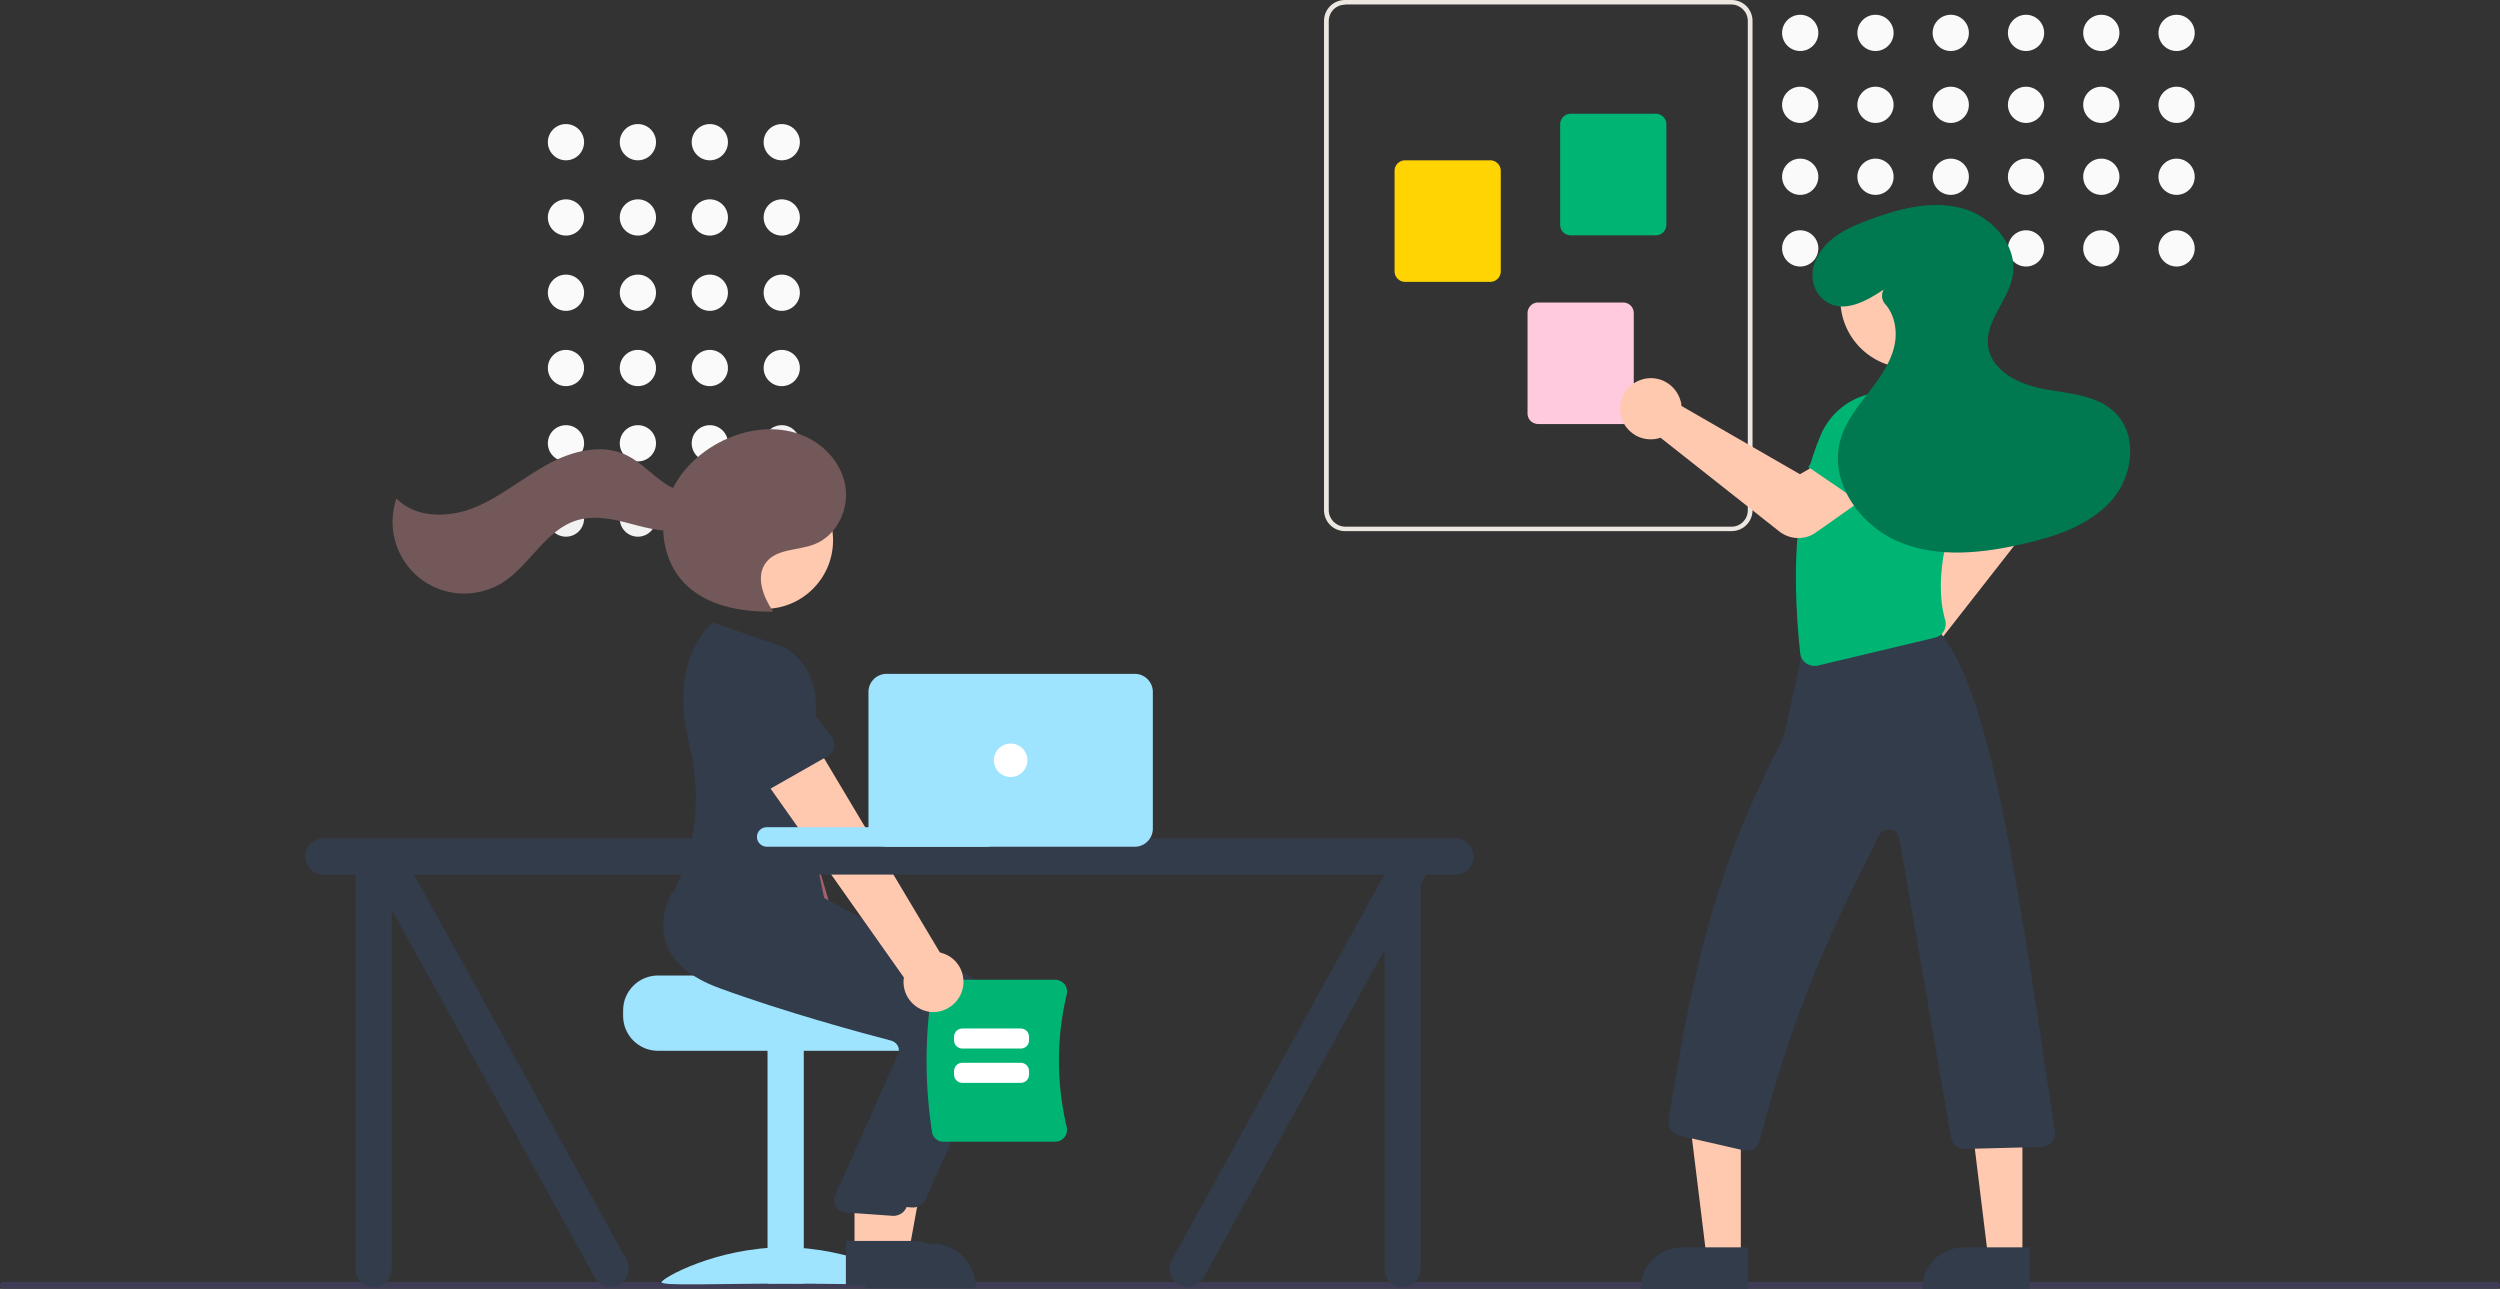 <svg xmlns="http://www.w3.org/2000/svg" xmlns:xlink="http://www.w3.org/1999/xlink" viewBox="0 0 896.7 462.3"><rect x="0" y="0" width="896.7" height="462.3" fill="#333333" stroke="none"/><style>.Q{fill:#ffc9b0}.R{fill:#333c4b}.S{fill:#fafafa}.T{fill:#f2f2f2}.U{fill:#00b574}</style><path fill="#3f3d56" d="M895.5 462.2H1.2c-.7 0-1.2-.5-1.2-1.2s.5-1.2 1.2-1.2h894.3c.7 0 1.2.5 1.2 1.2 0 .6-.6 1.2-1.2 1.2z"/><g class="S"><circle cx="280.4" cy="51" r="6.5"/><circle cx="254.6" cy="51" r="6.5"/><circle cx="228.8" cy="51" r="6.5"/><circle cx="203" cy="51" r="6.5"/><circle cx="280.4" cy="78" r="6.5"/><circle cx="254.6" cy="78" r="6.5"/><circle cx="228.8" cy="78" r="6.5"/><circle cx="203" cy="78" r="6.5"/><circle cx="280.4" cy="105" r="6.5"/><circle cx="254.6" cy="105" r="6.5"/><circle cx="228.8" cy="105" r="6.5"/><circle cx="203" cy="105" r="6.5"/><circle cx="280.4" cy="132" r="6.5"/><circle cx="254.6" cy="132" r="6.5"/><circle cx="228.8" cy="132" r="6.5"/><circle cx="203" cy="132" r="6.5"/></g><circle cx="280.4" cy="159" r="6.5" class="T"/><g class="S"><circle cx="254.6" cy="159" r="6.5"/><circle cx="228.8" cy="159" r="6.5"/><circle cx="203" cy="159" r="6.5"/></g><g class="T"><circle cx="280.4" cy="186" r="6.5"/><circle cx="254.6" cy="186" r="6.5"/><circle cx="228.8" cy="186" r="6.5"/><circle cx="203" cy="186" r="6.5"/></g><g fill="#9FE4FF"><path d="M223.5 362.4v2c0 6.9 5.6 12.5 12.5 12.5h90c6.9 0 12.5-5.6 12.5-12.5v-2c0-2.9-1-5.8-2.9-8-.6-.7-1.3-1.4-2.1-2 0 0-49.5-1.1-49.5-2.5h-48c-6.9 0-12.5 5.6-12.5 12.5z"/><path d="M275.3 376.4h13v84h-13z"/><path d="M325.3 459.9c0 1.4-19.7.5-44 .5s-44 .9-44-.5 19.7-12.5 44-12.5 44 11.1 44 12.5z"/></g><path fill="#a0616a" d="M307.4 360.7c3.5-4.8 2.6-11.5-2.2-15-.5-.4-1-.7-1.6-1L276 250.8l-21 10.3 33.7 89.1c-2.3 5.5.3 11.8 5.8 14.1 4.6 1.9 9.9.4 12.9-3.6z"/><path fill="#6c63ff" d="m282.3 266.5-23.5 6.4a4.77 4.77 0 0 1-5.9-3.4c-.1-.2-.1-.5-.1-.7l-2.8-24.1c-1.9-7.1 2.4-14.5 9.5-16.4s14.4 2.3 16.3 9.4l9.7 22.2c1.1 2.4-.1 5.3-2.5 6.3-.3.1-.5.2-.7.3z"/><path d="M313.5 450.1h12.3l5.8-31.8h-18.1z" class="Q"/><g class="R"><path d="M310.4 446.1h24.1a15.41 15.41 0 0 1 15.4 15.4v.5h-39.5v-15.9z"/><use xlink:href="#B"/></g><g class="Q"><circle cx="274.2" cy="193.8" r="24.6"/><path d="M306.5 449.1h12.3l5.8-31.8h-18.1z"/></g><g class="R"><path d="M303.4 445.1h24.1a15.41 15.41 0 0 1 15.4 15.4v.5h-39.5v-15.9z"/><use xlink:href="#B" x="-7" y="3"/><path d="m281.7 232.3-26-9s-16.3 12.5-8.5 43.6c4.1 16.1 2.9 33-3.4 48.3-.8 1.9-1.6 3.7-2.6 5.5 0 0 29 35 56 9l-10.5-50.5c0 .1 16.5-33.4-5-46.9z"/></g><g fill="#725858"><path d="M277.2 219.2c-3.5-5.2-6.3-12.5-2.4-17.5 3.8-4.9 11.3-4.2 17.1-6.4 8.1-3 12.8-12.5 11.3-21.1s-8.3-15.6-16.5-18.5-17.3-2-25.3 1.4c-9.8 4.1-18.3 12-21.8 22.1s-1.6 22.1 5.7 29.8c7.9 8.3 20.2 10.5 31.6 10.4"/><path d="M254.4 174.6c-4.4 3.6-11.1 2-15.9-1.2s-8.6-7.6-13.7-10.1c-9-4.4-19.9-1.5-28.7 3.4s-16.6 11.5-25.8 15.3-21.1 4-28.1-3.2c-4.6 13.4 2.5 28.1 15.9 32.7 7.2 2.5 15.2 1.6 21.8-2.3C190 203 195.6 190 207 186.6c6.3-1.9 13.1-.4 19.4 1.3s13 3.4 19.4 2 12.4-7.2 11.6-13.7l-3-1.6z"/></g><path d="M334.3 406c-2.6-16.9-2.6-34.1 0-51 .3-2.1 2.1-3.6 4.2-3.6h39.9c1.3 0 2.5.6 3.4 1.6.8 1 1.1 2.4.8 3.7a103.02 103.02 0 0 0 0 47.5c.3 1.3 0 2.7-.8 3.7s-2 1.6-3.4 1.6h-39.9c-2.1.1-3.9-1.4-4.2-3.5z" class="U"/><g fill="#fff"><use xlink:href="#C"/><use xlink:href="#C" y="12.3"/></g><path d="M344.8 356.2c2.2-5.5-.4-11.8-5.9-14l-1.8-.6-50.1-84-17.7 15.2 54.9 77.8c-.9 5.9 3.2 11.4 9.1 12.3 4.8.7 9.6-2.1 11.5-6.7z" class="Q"/><path d="m296.9 271.2-21.1 12c-2.3 1.3-5.3.5-6.6-1.8l-.3-.6-8.8-22.6c-3.6-6.4-1.3-14.6 5.1-18.2s14.5-1.3 18.2 5.1l14.9 19c1.6 2.1 1.3 5.1-.8 6.8l-.6.3z" class="R"/><path fill="#333C4B" d="M522 300.7H116a6.49 6.49 0 1 0 0 13h11.5v141.5a6.49 6.49 0 1 0 13 0v-129l72.9 132.1c1.8 3.1 5.8 4.2 8.9 2.4s4.2-5.8 2.4-8.9l-76.2-138.1h348v.1l-76.1 138c-1.8 3.1-.7 7.1 2.4 8.9s7.1.7 8.9-2.4l64.9-117.6v114.5a6.49 6.49 0 1 0 13 0v-138l1.9-3.4H522a6.49 6.49 0 0 0 6.5-6.5c0-3.6-2.9-6.6-6.5-6.6z"/><g fill="#9FE4FF"><path d="M275 296.7h79c1.9 0 3.5 1.6 3.5 3.5s-1.6 3.5-3.5 3.5h-79c-1.9 0-3.5-1.6-3.5-3.5s1.5-3.5 3.5-3.5z"/><path d="M407 303.7h-89a6.49 6.49 0 0 1-6.5-6.5v-49a6.49 6.49 0 0 1 6.5-6.5h89a6.49 6.49 0 0 1 6.5 6.5v49a6.49 6.49 0 0 1-6.5 6.5z"/></g><circle cx="362.5" cy="272.7" r="6" fill="#fff"/><path fill="#EDE7E2" d="M474.9 183V7.5c0-4.2 3.4-7.5 7.5-7.5h138.7c4.2 0 7.5 3.4 7.5 7.5V183c0 4.2-3.4 7.5-7.5 7.5H482.4c-4.1 0-7.5-3.3-7.5-7.5zm7.5-181.3c-3.2 0-5.8 2.6-5.8 5.9V183c0 3.2 2.6 5.8 5.8 5.9h138.7c3.2 0 5.8-2.6 5.8-5.9V7.5c0-3.2-2.6-5.8-5.8-5.9H482.4z"/><path d="M559.6 80.6v-36a3.8 3.8 0 0 1 3.8-3.8h30.5a3.8 3.8 0 0 1 3.8 3.8v36a3.8 3.8 0 0 1-3.8 3.8h-30.5c-2.2 0-3.8-1.7-3.8-3.8z" class="U"/><path fill="#FFD400" d="M500.2 97.3v-36a3.8 3.8 0 0 1 3.8-3.8h30.5a3.8 3.8 0 0 1 3.8 3.8v36a3.8 3.8 0 0 1-3.8 3.8H504a3.8 3.8 0 0 1-3.8-3.8z"/><path fill="#FFCADD" d="M547.9 148.3v-36a3.8 3.8 0 0 1 3.8-3.8h30.5a3.8 3.8 0 0 1 3.8 3.8v36a3.8 3.8 0 0 1-3.8 3.8h-30.5c-2.2-.1-3.8-1.7-3.8-3.8z"/><g class="S"><circle cx="780.7" cy="11.8" r="6.5"/><circle cx="780.7" cy="37.6" r="6.5"/><circle cx="780.7" cy="63.4" r="6.5"/><circle cx="780.7" cy="89.1" r="6.5"/><circle cx="753.7" cy="11.8" r="6.5"/><circle cx="753.7" cy="37.6" r="6.5"/><circle cx="753.7" cy="63.4" r="6.5"/><circle cx="753.7" cy="89.1" r="6.5"/><circle cx="726.7" cy="11.8" r="6.5"/><circle cx="726.7" cy="37.6" r="6.5"/><circle cx="726.7" cy="63.4" r="6.5"/><circle cx="726.7" cy="89.1" r="6.5"/><circle cx="699.7" cy="11.8" r="6.5"/><circle cx="699.7" cy="37.6" r="6.5"/><circle cx="699.7" cy="63.4" r="6.5"/></g><circle cx="699.7" cy="89.1" r="6.5" class="T"/><g class="S"><circle cx="672.7" cy="11.8" r="6.5"/><circle cx="672.7" cy="37.6" r="6.5"/><circle cx="672.7" cy="63.4" r="6.5"/></g><circle cx="672.7" cy="89.1" r="6.5" class="T"/><g class="S"><circle cx="645.7" cy="11.8" r="6.5"/><circle cx="645.7" cy="37.6" r="6.5"/><circle cx="645.7" cy="63.4" r="6.5"/><circle cx="645.7" cy="89.1" r="6.5"/></g><path d="M671.8 241.3c-2.1-5.7.9-12 6.6-14.1.4-.1.8-.3 1.2-.4.5-.1 1-.2 1.5-.2l24.3-42.6-6.1-10.5 15.3-11.8 11.7 16.2c2.9 4 2.8 9.4-.3 13.3l-33.4 42.7c.1.3.2.7.3 1 1.4 5.9-2.2 11.8-8.1 13.3-.4.1-.8.2-1.2.2-.4.1-.9.1-1.3.1-4.8 0-8.9-2.9-10.5-7.2zm-47.4 209.6h-12.3l-5.8-47.3h18.1z" class="Q"/><path d="M603.4 447.4H627v14.9h-38.5c0-8.3 6.6-14.9 14.9-14.9z" class="R"/><path d="M725.4 450.9h-12.3l-5.8-47.3h18.1z" class="Q"/><path d="M704.4 447.4H728v14.9h-38.5c0-8.3 6.6-14.9 14.9-14.9z" class="R"/><path fill="#6c63ff" d="m717.9 163.9-27.5 10.5-6.7-18.7c-1.8-5.1.3-10.8 5-13.5 4.8-2.7 10.8-1.5 14.3 2.8l14.9 18.9z"/><path d="m625.4 412.6-23.1-5.3c-2.5-.6-4.2-3-3.8-5.6 9.3-58.7 18.2-93.1 41.1-136.8.3-.8 3.9-17.3 6.2-28.3-.1-2.5 1.7-4.6 4.2-5l43-6.6c.6-.2 1.3-.3 2-.3l.4.1v.4c0 .4-.4.5-.6.5l-.6.1c.7.3 1.3.7 1.8 1.2 18.9 22.7 28.7 97 41.1 179.2.1 1.4-.3 2.7-1.3 3.6-.9 1-2.2 1.6-3.5 1.6l-27.5.7c-2.5.1-4.7-1.7-5-4.2l-18.5-107c-.3-2.2-2.4-3.7-4.5-3.3-1.3.2-2.4 1-3 2.2-14.9 30.4-28.9 56.8-42.6 109.3-.6 2.2-2.5 3.7-4.8 3.7-.2-.1-.6-.1-1-.2z" class="R"/><path d="M647.8 237.9c-1.2-.8-1.9-2.1-2.1-3.5-3.5-32.9-1.1-58.7 7.5-78.7 3.1-7 9.2-12.2 16.6-14.2l22.2-1.1.1.1c10.3 5 16.1 16.3 14.2 27.6-7.2 18.9-13.1 38.5-8.6 54.3.4 1.3.2 2.8-.5 4s-1.8 2-3.1 2.3l-42.4 10.1c-1.2.2-2.7-.1-3.9-.9z" class="U"/><path d="M638.3 190.7 595.6 157l-1 .3c-3 .7-6.3.1-8.8-1.7-2.6-1.8-4.3-4.6-4.6-7.7-.6-5.1 2.4-9.9 7.2-11.6 5.7-2.1 12 .9 14.1 6.6.1.4.3.8.4 1.2.1.5.2 1 .2 1.5l42.5 24.5 10.6-6.1 11.7 15.3-16.6 11.7c-3.9 2.8-9.2 2.6-13-.3z" class="Q"/><path d="m672.9 184.1-24.3-16.6 11.4-16.2c3.1-4.4 9-6 13.9-3.6 5 2.4 7.5 8 5.9 13.3l-6.9 23.1z" class="U"/><circle cx="684.7" cy="107.4" r="24.6" class="Q"/><path fill="#007850" d="M675.7 103.8c-6.3 4.3-14.6 8.8-21 4.2-4.2-3-5.6-8.6-3.9-13.5 3.1-8.8 11.6-12.7 19.7-15.7 10.5-3.9 22-7 32.9-4.2s20.5 13.3 18.5 24.4c-1.6 8.9-10 16.3-8.8 25.2 1.2 9 11.3 13.8 20.3 15.4s19 2.1 25.4 8.6c8.2 8.2 6.2 22.9-1.6 31.5s-19.4 12.6-30.7 15.2c-15 3.5-31.1 5.4-45.3-.5s-25.3-21.7-21.1-36.5c1.7-6.3 5.8-11.5 9.8-16.7s8-10.5 9.5-16.8c1.3-5.3.3-11.4-3.2-15.3-1.3-1.4-1.5-3.5-.6-5.2l.1-.1z"/><defs><path id="B" d="M327.7 433.1h-.4l-17-1.2c-2.5-.2-4.3-2.4-4.1-4.9 0-.4.1-.8.3-1.1l22.7-51c.3-.9.3-1.9-.2-2.8s-1.3-1.5-2.2-1.8c-10.7-2.8-38.1-10.2-61.8-18.9-10.2-3.7-16.6-9.1-19-16-3.2-9.1 1.6-17.4 1.8-17.7l.2-.3 22.3 2 24.2 2.1 53 28.4c9.2 5 13.1 16.2 8.8 25.8l-24.4 54.8c-.8 1.5-2.4 2.5-4.2 2.6z"/><path id="C" d="M366.1 376.1h-20.9c-1.7 0-3-1.3-3-3v-1.2c0-1.7 1.3-3 3-3h20.9c1.7 0 3 1.3 3 3v1.2c0 1.7-1.3 3-3 3z"/></defs></svg>